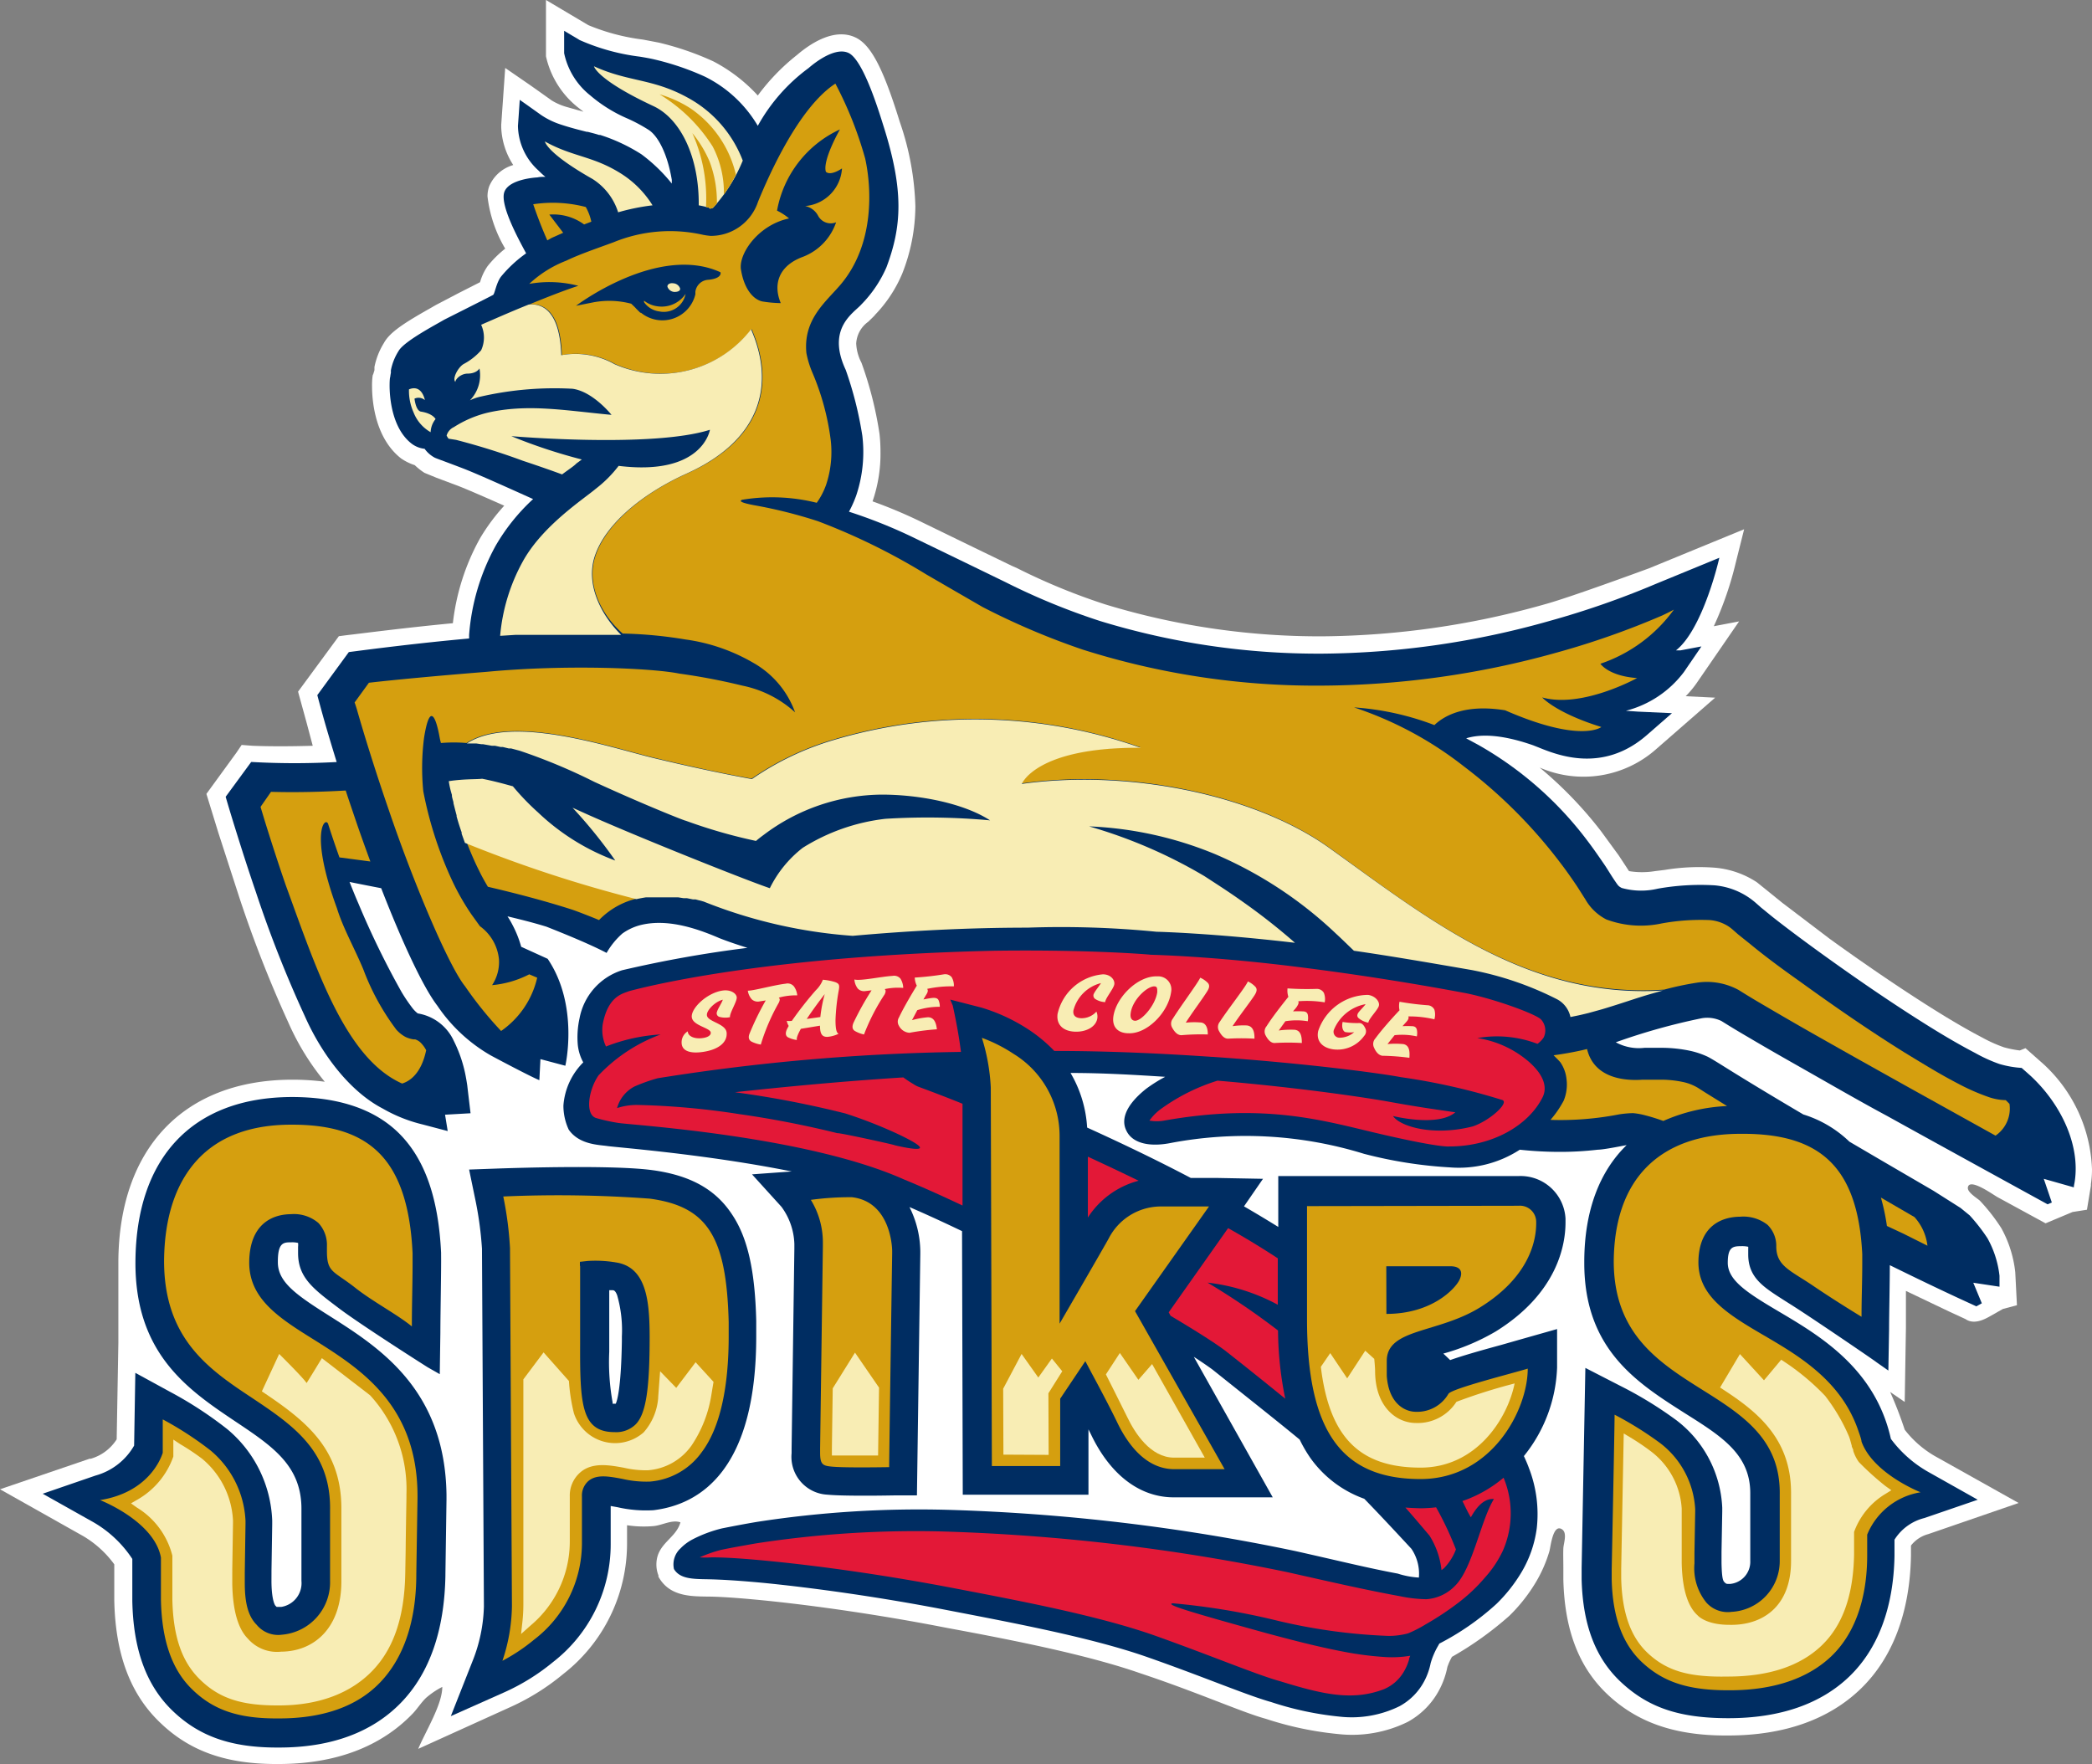 <?xml version="1.0" encoding="UTF-8" standalone="no"?>
<svg
   viewBox="0 0 173.92 146.651"
   version="1.1"
   id="svg50"
   sodipodi:docname="1174.svg"
   width="173.92"
   height="146.651"
   inkscape:version="1.4.1 (93de688d07, 2025-03-30)"
   xmlns:inkscape="http://www.inkscape.org/namespaces/inkscape"
   xmlns:sodipodi="http://sodipodi.sourceforge.net/DTD/sodipodi-0.dtd"
   xmlns="http://www.w3.org/2000/svg"
   xmlns:svg="http://www.w3.org/2000/svg">
  <rect x="0" y="0" width="173.92" height="146.651" fill="#808080" stroke="none"/>
  <defs
     id="defs50" />
  <sodipodi:namedview
     id="namedview50"
     pagecolor="#ffffff"
     bordercolor="#000000"
     borderopacity="0.25"
     inkscape:showpageshadow="2"
     inkscape:pageopacity="0.0"
     inkscape:pagecheckerboard="0"
     inkscape:deskcolor="#d1d1d1"
     inkscape:zoom="5.75363"
     inkscape:cx="86.988562"
     inkscape:cy="73.345001"
     inkscape:window-width="2560"
     inkscape:window-height="1376"
     inkscape:window-x="0"
     inkscape:window-y="0"
     inkscape:window-maximized="1"
     inkscape:current-layer="svg50" />
  <path
     d="m 169.86,88.44 -1.47,-1.3 -0.47,0.19 a 9,9 0 0 1 -1.31,-0.26 11.66,11.66 0 0 1 -1.79,-0.8 c -1.23,-0.64 -2.57,-1.42 -4.21,-2.45 -2.62,-1.65 -5.47,-3.59 -8.48,-5.76 l -3.95,-3 -0.89,-0.72 -1.24,-1 a 7.53,7.53 0 0 0 -3.43,-1.2 17.42,17.42 0 0 0 -4.22,0.18 l -0.81,0.1 a 6.72,6.72 0 0 1 -2.16,0 l -0.3,-0.46 -0.56,-0.85 -1.46,-2 a 33.31,33.31 0 0 0 -5.11,-5.3 9.11,9.11 0 0 0 9.73,-1.57 l 4.86,-4.24 -2.45,-0.12 a 8.2,8.2 0 0 0 1,-1.22 l 3.44,-5 -2.1,0.4 a 28.17,28.17 0 0 0 1.83,-5.31 L 145,44 l -7.89,3.24 c -0.87,0.32 -6.7,2.46 -8.69,3 A 69.66,69.66 0 0 1 110,52.9 61,61 0 0 1 91.9,50.25 a 51.75,51.75 0 0 1 -7.31,-3 L 84.12,47.04 81.04,45.55 76.7,43.44 a 40.71,40.71 0 0 0 -4.16,-1.76 12.1,12.1 0 0 0 0.66,-4.09 13.6,13.6 0 0 0 -0.08,-1.51 30.67,30.67 0 0 0 -1.5,-5.92 3.86,3.86 0 0 1 -0.44,-1.6 2.38,2.38 0 0 1 1,-1.81 l 0.49,-0.48 0.1,-0.12 a 11.15,11.15 0 0 0 2.24,-3.41 15.44,15.44 0 0 0 1.09,-5.59 23.3,23.3 0 0 0 -1.29,-7 L 74.75,9.96 C 73.4,5.62 72.38,3.7 71.11,3.11 69.33,2.28 67.31,3.67 66.26,4.57 A 17.51,17.51 0 0 0 63,7.94 13.4,13.4 0 0 0 59.3,5.1 24.2,24.2 0 0 0 54.76,3.54 L 53.45,3.29 A 17.39,17.39 0 0 1 48.91,2.09 L 45.39,0 V 2.57 4.16 4.62 4.68 A 7.5,7.5 0 0 0 48.14,9 L 48.51,9.29 47.1,8.89 A 5,5 0 0 1 45.88,8.36 L 44.63,7.47 44.09,7.09 42,5.65 41.67,10.37 c 0,0 0,0.12 0,0.22 a 6.15,6.15 0 0 0 1,3.13 3.09,3.09 0 0 0 -2,1.77 2.42,2.42 0 0 0 -0.14,0.85 11,11 0 0 0 1.47,4.33 9.13,9.13 0 0 0 -1.46,1.45 4.42,4.42 0 0 0 -0.63,1.34 l -1.77,0.9 -1.91,1 -0.45,0.26 c -2.13,1.2 -3.38,2 -3.86,2.89 a 6,6 0 0 0 -0.79,2 v 0.27 L 31,31.2 v -0.1 a 5.71,5.71 0 0 0 -0.07,1 c 0,1.55 0.37,4.4 2.4,6 a 4.27,4.27 0 0 0 1.15,0.57 5.25,5.25 0 0 0 0.81,0.64 l 1,0.41 1.63,0.61 c 0.83,0.31 2.53,1.06 4,1.71 a 16.48,16.48 0 0 0 -2,2.69 18.87,18.87 0 0 0 -2.27,7.08 c -4.1,0.39 -7.63,0.86 -8.87,1 L 28.17,52.89 24.78,57.5 25.5,60.12 26,62 c -1.79,0.05 -3.46,0.06 -5,0 l -0.91,-0.07 -0.44,0.65 -2.49,3.42 1,3.25 1.74,5.37 a 101.46,101.46 0 0 0 4.1,10.45 20.94,20.94 0 0 0 3,4.86 21,21 0 0 0 -2.83,-0.17 c -8.9,0.06 -14.26,5.7 -14.33,15.08 v 0.16 6.66 l -0.14,8 a 3.81,3.81 0 0 1 -2.15,1.61 h -0.1 l -7.45,2.54 6.93,3.9 a 8.59,8.59 0 0 1 2.57,2.34 v 2 c 0,0 0,1 0,1 0.09,4.4 1.29,7.66 3.65,10 2.53,2.52 5.62,3.63 10,3.6 4.74,0 8.49,-1.43 11.13,-4.16 0.4,-0.41 0.71,-0.92 1.12,-1.32 a 6.64,6.64 0 0 1 1.37,-0.93 c 0,1.47 -1.39,3.69 -2,5.15 l 7.74,-3.51 a 19.17,19.17 0 0 0 4.3,-2.7 13.75,13.75 0 0 0 5.32,-10.91 c 0,0 0,-0.84 0,-1.47 a 9.32,9.32 0 0 0 2.21,0.07 c 0.73,-0.07 1.53,-0.56 2.23,-0.31 -0.39,1.38 -2,1.76 -2,3.51 a 2.44,2.44 0 0 0 0.17,0.9 v 0.11 l 0.06,0.1 c 0.9,1.51 2.58,1.53 3.93,1.55 1,0 2.54,0.1 4.68,0.31 4.51,0.45 9.92,1.25 14.83,2.2 l 0.68,0.13 c 5.41,1 11.54,2.22 15.89,3.74 2.41,0.8 4.59,1.64 6.33,2.31 1.74,0.67 3.07,1.19 4.12,1.48 a 27.67,27.67 0 0 0 6,1.26 10.45,10.45 0 0 0 5.75,-1 6.47,6.47 0 0 0 2.71,-2.8 6.89,6.89 0 0 0 0.61,-1.78 4.91,4.91 0 0 1 0.38,-0.84 27.88,27.88 0 0 0 4.78,-3.42 13.83,13.83 0 0 0 2.18,-2.76 11.18,11.18 0 0 0 1.14,-2.6 c 0.1,-0.33 0.29,-2.33 1.05,-1.82 0.46,0.3 0.13,1.16 0.11,1.58 -0.02,0.42 0,1.1 0,1.65 v 0.94 c 0.1,4.23 1.31,7.36 3.73,9.61 2.42,2.25 5.52,3.39 9.94,3.36 4.7,0 8.42,-1.34 11.05,-3.88 2.63,-2.54 4.09,-6.31 4.18,-11.06 v 0.13 -0.24 -0.74 a 2.69,2.69 0 0 1 1.43,-0.95 l 7.52,-2.59 -7,-3.92 a 8.62,8.62 0 0 1 -2.47,-2.17 33.11,33.11 0 0 0 -1.21,-3.14 l 1.21,0.83 0.1,-6.13 v -3.1 l 3.67,1.75 1.28,0.59 c 0.72,0.5 1.62,0 2,-0.21 l 1.11,-0.63 1.17,-0.31 -0.14,-2.74 a 9.72,9.72 0 0 0 -1.16,-3.67 15.41,15.41 0 0 0 -1.78,-2.28 c -0.24,-0.22 -1.06,-0.7 -1,-1.1 0.12,-0.84 2.11,0.61 2.46,0.8 l 4,2.18 2.24,-0.94 1.2,-0.19 0.33,-2 v -0.13 a 8.53,8.53 0 0 0 0.09,-1.22 12.45,12.45 0 0 0 -4.06,-8.78 z"
     fill="#ffffff"
     id="path1" />
  <path
     d="m 168.87,89.49 c -0.16,-0.15 -0.8,-0.71 -0.8,-0.71 a 8.31,8.31 0 0 1 -1.86,-0.33 12.69,12.69 0 0 1 -2,-0.91 c -1.42,-0.74 -2.87,-1.6 -4.31,-2.51 -2.89,-1.82 -5.79,-3.82 -8.56,-5.82 -1.38,-1 -2.73,-2 -4,-3 L 146.42,75.46 146,75.09 a 6,6 0 0 0 -3.48,-1.49 20.15,20.15 0 0 0 -4.7,0.28 6,6 0 0 1 -3,-0.06 c -0.27,-0.15 -0.28,-0.17 -0.58,-0.61 -0.3,-0.44 -0.56,-0.89 -0.83,-1.29 -0.54,-0.79 -1,-1.45 -1.42,-2 a 29.58,29.58 0 0 0 -9.1,-8 l -1,-0.54 c 1,-0.31 2.68,-0.43 5.57,0.58 l 0.43,0.17 c 1.6,0.65 5.35,2.16 9,-1 l 2.11,-1.84 -2.83,-0.13 -1,-0.07 A 8.76,8.76 0 0 0 140,55.86 l 1.45,-2.12 -1.75,0.33 h -0.37 c 1.78,-1.38 3.09,-5.49 3.61,-7.7 l -5.28,2.17 A 72.15,72.15 0 0 1 128.83,51.62 71,71 0 0 1 110,54.34 61.94,61.94 0 0 1 91.46,51.63 55.66,55.66 0 0 1 83.6,48.4 c 0,0 -3.74,-1.82 -7.53,-3.65 a 42,42 0 0 0 -5.49,-2.21 9.38,9.38 0 0 0 0.61,-1.37 11.37,11.37 0 0 0 0.5,-4.95 30.38,30.38 0 0 0 -1.38,-5.47 C 68.68,27.27 71,26.01 71.62,25.3 A 10.19,10.19 0 0 0 73.7,22.21 C 74.97,18.82 75.15,15.88 73.48,10.57 73.16,9.57 71.81,4.99 70.54,4.4 69.27,3.81 67.27,5.62 67.22,5.66 A 14.91,14.91 0 0 0 63,10.46 10.52,10.52 0 0 0 58.6,6.37 22.5,22.5 0 0 0 54.4,4.94 C 54.11,4.87 53.68,4.79 53.19,4.71 a 17.71,17.71 0 0 1 -5,-1.38 L 46.9,2.56 v 1.51 0.35 a 6.07,6.07 0 0 0 2.17,3.51 12.1,12.1 0 0 0 3.11,1.93 13.5,13.5 0 0 1 1.75,0.94 c 0.85,0.56 1.59,2.15 1.92,4.15 v 0.31 A 13.73,13.73 0 0 0 53.33,12.83 14.59,14.59 0 0 0 49.9,11.22 h -0.1 c -0.23,-0.08 -0.55,-0.16 -0.94,-0.26 h -0.08 c -0.6,-0.15 -1.43,-0.36 -2.2,-0.62 A 6.46,6.46 0 0 1 45,9.57 L 43.75,8.68 43.21,8.3 43.12,9.63 43.06,10.46 a 5.1,5.1 0 0 0 1.69,3.7 c 0.19,0.19 0.38,0.37 0.59,0.54 -0.22,0 -0.44,0 -0.67,0.05 -0.05,0 -2.35,0.12 -2.74,1.21 -0.39,1.09 1.22,4 1.81,5.1 A 10.7,10.7 0 0 0 41.65,23 c -0.4,0.53 -0.52,1.45 -0.66,1.52 -0.5,0.27 -3.95,2 -4.08,2.07 -0.78,0.46 -3.34,1.8 -3.78,2.6 a 4.6,4.6 0 0 0 -0.63,1.58 1.27,1.27 0 0 0 0,0.21 3.73,3.73 0 0 0 -0.06,0.38 c -0.06,-0.07 -0.37,3.87 1.79,5.53 a 2.15,2.15 0 0 0 1.07,0.42 2.46,2.46 0 0 0 0.81,0.72 c 0.09,0.06 0.55,0.21 2.33,0.89 1.21,0.46 4.1,1.77 5.88,2.57 a 16.49,16.49 0 0 0 -3.12,3.89 18.19,18.19 0 0 0 -2.2,7.4 c 0,0 0,0.1 0,0.3 -4.21,0.38 -8,0.87 -10,1.13 l -2.62,3.58 q 0.22,0.83 0.53,1.94 c 0.3,1.06 0.67,2.29 1.08,3.62 a 63.78,63.78 0 0 1 -7,0 h -0.11 l -2.12,2.89 q 0.37,1.27 0.77,2.55 c 0.55,1.77 1.12,3.55 1.73,5.33 a 98.53,98.53 0 0 0 4.06,10.31 c 1.42,3.22 3.76,6.31 6.5,7.73 a 12.44,12.44 0 0 0 3.31,1.32 l 2.09,0.55 -0.22,-1.36 2.12,-0.12 c 0,0 -0.26,-2.17 -0.27,-2.29 -0.07,-0.47 -0.12,-0.72 -0.12,-0.72 a 11.14,11.14 0 0 0 -1,-3 4,4 0 0 0 -3,-2.29 2.5,2.5 0 0 1 -0.49,-0.51 13.49,13.49 0 0 1 -0.85,-1.26 70.81,70.81 0 0 1 -3.59,-7.36 c -0.27,-0.62 -0.51,-1.22 -0.74,-1.8 0.82,0.17 1.7,0.34 2.63,0.52 1.7,4.37 3.46,8.2 4.67,9.77 a 13.42,13.42 0 0 0 4.42,4.12 c 0.4,0.22 3.34,1.78 4.06,2.07 L 44.93,88.05 47,88.6 c 0,0 1.16,-5 -1.47,-8.89 l -2.2,-1 a 9,9 0 0 0 -0.74,-1.85 6.65,6.65 0 0 0 -0.4,-0.68 c 1,0.24 2.11,0.51 3.24,0.86 1.52,0.6 3.65,1.47 5,2.18 a 6.3,6.3 0 0 1 1.31,-1.61 4.49,4.49 0 0 1 1.66,-0.74 c 2.05,-0.45 4.3,0.21 6.4,1.12 0.79,0.31 1.58,0.57 2.34,0.81 a 99.56,99.56 0 0 0 -10.42,1.86 5.19,5.19 0 0 0 -3.54,4 7.31,7.31 0 0 0 -0.15,2.14 3.83,3.83 0 0 0 0.46,1.52 5.64,5.64 0 0 0 -1.65,3.59 4.72,4.72 0 0 0 0.44,2 c 0.88,1.27 2.54,1.26 3.24,1.37 1,0.13 8.25,0.69 15.3,2.11 l -2.36,0.17 -0.94,0.07 2.45,2.7 a 5.49,5.49 0 0 1 1.07,3.09 v 0.38 l -0.23,16.62 v 0.39 a 3.15,3.15 0 0 0 3,3.45 c 1.12,0.11 3.91,0.09 5.48,0.06 h 1.94 l 0.28,-20.06 V 104 a 8.38,8.38 0 0 0 -0.9,-3.65 c 1.37,0.59 2.85,1.27 4.37,2 l 0.06,21.91 h 2 8.45 v -2 c 0,0 0,-2.07 0,-3.43 l 0.21,0.42 c 1.61,3.37 4.06,5.23 6.88,5.23 h 8.23 L 99.25,112.8 c 0.65,0.42 1.17,0.78 1.54,1.05 3.3,2.64 5.52,4.39 7.26,5.83 a 11.35,11.35 0 0 0 0.89,1.53 9.36,9.36 0 0 0 4.48,3.39 c 1.08,1.11 2.31,2.42 3.92,4.16 a 3.7,3.7 0 0 1 0.62,2.39 7,7 0 0 1 -1.76,-0.33 c -2.52,-0.47 -4.83,-1.05 -8.54,-1.88 a 163.67,163.67 0 0 0 -28.84,-3.42 88.17,88.17 0 0 0 -15.88,1 c -1.07,0.18 -2,0.36 -2.91,0.54 a 10.94,10.94 0 0 0 -2.46,0.92 3.93,3.93 0 0 0 -1,0.75 1.8,1.8 0 0 0 -0.54,1.71 c 0.48,0.8 1.49,0.83 2.72,0.85 1.23,0.02 2.8,0.12 4.8,0.31 4,0.4 9.41,1.14 15,2.22 5.59,1.08 12.13,2.3 16.77,3.92 4.64,1.62 8.32,3.19 10.36,3.76 a 26.42,26.42 0 0 0 5.68,1.21 9,9 0 0 0 5,-0.87 5.06,5.06 0 0 0 2.09,-2.16 5.5,5.5 0 0 0 0.49,-1.42 6.31,6.31 0 0 1 0.62,-1.44 l 0.1,-0.18 a 21.91,21.91 0 0 0 4.75,-3.3 12.86,12.86 0 0 0 2.06,-2.6 9.59,9.59 0 0 0 1.29,-3.69 10.58,10.58 0 0 0 -0.65,-5 c -0.12,-0.34 -0.27,-0.67 -0.42,-1 a 12.39,12.39 0 0 0 2.76,-7.36 v -3.2 l -3.14,0.89 -1.47,0.42 c -2.06,0.56 -3.38,0.95 -4.28,1.27 l -0.47,-0.45 -0.1,-0.09 a 18.17,18.17 0 0 0 4.36,-1.84 c 5.14,-3.19 5.8,-7.21 5.8,-9.06 0,-0.1 0,-0.19 0,-0.27 v -0.05 a 3.74,3.74 0 0 0 -3.88,-3.54 h -20 V 102 q -1.42,-0.88 -2.85,-1.71 L 105,98 101.25,97.93 H 99 c -3,-1.58 -6,-3 -8.62,-4.19 A 10.09,10.09 0 0 0 89,89.2 c 2.72,0 5.36,0.16 7.87,0.32 a 12.38,12.38 0 0 0 -1.59,1 c -1.95,1.56 -2,2.74 -1.65,3.45 0.45,1 1.75,1.4 3.55,1.08 a 33.38,33.38 0 0 1 16.21,0.87 36.39,36.39 0 0 0 7.15,1.13 9.3,9.3 0 0 0 5.81,-1.47 30.76,30.76 0 0 0 3.21,0.18 26.89,26.89 0 0 0 3.27,-0.18 c 0.51,0 2.19,-0.35 2.4,-0.38 -2.26,2.2 -3.49,5.44 -3.52,9.57 V 105 c 0,7.24 4.46,10 8.4,12.51 3,1.89 5.4,3.39 5.4,6.63 v 0.13 2.2 3.3 a 1.85,1.85 0 0 1 -1.68,1.91 c -0.31,0 -0.31,0 -0.44,-0.12 -0.13,-0.12 -0.24,-0.24 -0.27,-1.62 0,0 0,-0.12 0,-0.16 0,-0.04 0,-0.33 0,-0.62 V 129 l 0.06,-3.34 v -0.32 a 9.67,9.67 0 0 0 -3.8,-7.26 32.34,32.34 0 0 0 -4.72,-2.89 l -2.86,-1.47 -0.31,16.63 v 0.93 c 0.09,3.79 1.15,6.58 3.27,8.56 2.29,2.14 4.88,3 8.94,3 4.31,0 7.7,-1.2 10.06,-3.48 2.36,-2.28 3.66,-5.7 3.74,-10 v -0.1 c 0,0 0,-1.12 0,-1.26 a 4.11,4.11 0 0 1 2.49,-1.8 l 4.43,-1.52 -4.16,-2.34 a 10,10 0 0 1 -3.06,-2.72 c -1.3,-5.85 -5.91,-8.57 -9.27,-10.56 -2.66,-1.57 -4.29,-2.61 -4.29,-4.08 0,-1.31 0.42,-1.38 1.11,-1.38 a 2.34,2.34 0 0 1 0.59,0.05 1.27,1.27 0 0 1 0,0.18 v 0.46 c 0,1.95 1.3,2.73 3,3.82 l 0.65,0.41 c 1.84,1.17 7,4.69 7,4.72 l 1,0.7 0.06,-3.44 c 0,-1.13 0.06,-3.83 0.06,-5.32 l 0.43,0.21 c 1.77,0.87 3.52,1.71 5.26,2.52 l 1.5,0.69 c -0.11,0.07 0.12,-0.06 0.46,-0.25 l -0.71,-1.71 2.18,0.33 c 0,0 0,-0.63 0,-0.91 a 8.32,8.32 0 0 0 -1,-3.12 15.15,15.15 0 0 0 -1.48,-1.9 l -0.76,-0.62 -2.24,-1.42 -4.27,-2.49 -2.73,-1.6 a 9.6,9.6 0 0 0 -3.83,-2.26 c -2.63,-1.55 -4.91,-2.93 -6.71,-4.06 -0.21,-0.13 -1.08,-0.68 -1.33,-0.78 a 6.92,6.92 0 0 0 -1.41,-0.46 11.69,11.69 0 0 0 -2.17,-0.24 h -1.59 a 4,4 0 0 1 -2.38,-0.46 52.38,52.38 0 0 1 7.15,-2 2.7,2.7 0 0 1 1.63,0.23 c 0.67,0.42 1.46,0.9 2.17,1.31 1.45,0.86 2.87,1.67 4.23,2.44 2.73,1.55 5.24,3 7.37,4.14 4.27,2.37 13.35,7.35 13.35,7.35 l 0.35,-0.15 -0.67,-1.97 2.5,0.71 c 0,-0.17 0.06,-0.35 0.08,-0.53 0.44,-3 -1.13,-6.35 -3.62,-8.69 z"
     fill="#002d62"
     id="path2" />
  <path
     d="m 48.7,17.21 a 4.28,4.28 0 0 1 0.46,1.22 l -0.6,0.23 a 4.32,4.32 0 0 0 -2.89,-0.82 l 1.15,1.51 -0.94,0.42 -0.38,0.21 c -0.69,-1.55 -1.17,-3 -1.17,-3 a 10.86,10.86 0 0 1 4.37,0.23 z"
     fill="#d59f0f"
     id="path3" />
  <path
     d="M 54.63,25.46 A 2.26,2.26 0 0 1 53.55,25 a 0.22,0.22 0 0 0 0,0.13 1.82,1.82 0 0 0 1.26,0.76 1.85,1.85 0 0 0 2.19,-1.46 2.4,2.4 0 0 1 -2.37,1.03 z"
     fill="#d59f0f"
     id="path4" />
  <path
     d="M 54.32,8.82 C 49.59,6.61 49.38,5.51 49.38,5.51 c 2.86,1.31 4.85,1 7.74,2.58 a 10,10 0 0 1 4.63,5.26 13.19,13.19 0 0 1 -2.47,3.92 c -0.18,0.08 -0.31,0.1 -0.33,0 a 8.31,8.31 0 0 0 -0.86,-0.2 C 58.13,13 56.55,9.86 54.32,8.82 Z"
     fill="#f8edb4"
     id="path5" />
  <path
     d="m 45.3,11.76 c 2.33,1.3 4,1.19 6.36,2.69 a 8.29,8.29 0 0 1 2.59,2.62 17.68,17.68 0 0 0 -2.86,0.58 5.07,5.07 0 0 0 -2.13,-2.77 C 45.41,12.7 45.3,11.76 45.3,11.76 Z"
     fill="#f8edb4"
     id="path6" />
  <path
     d="m 55.49,23.84 a 0.65,0.65 0 0 0 0.58,0.43 c 0.29,0 0.5,-0.09 0.47,-0.29 a 0.64,0.64 0 0 0 -0.58,-0.43 c -0.28,-0.04 -0.5,0.1 -0.47,0.29 z"
     fill="#f8edb4"
     id="path7" />
  <path
     d="m 35,34.22 c -0.44,-0.07 -0.54,-1.08 -0.54,-1.08 a 0.81,0.81 0 0 1 0.86,0.12 c 0,0 -0.23,-1.34 -1.32,-0.89 a 4.4,4.4 0 0 0 0.38,1.91 3.24,3.24 0 0 0 1.42,1.65 1.85,1.85 0 0 1 0.41,-1.09 c 0,0 -0.21,-0.46 -1.21,-0.62 z"
     fill="#f8edb4"
     id="path8" />
  <path
     d="m 28.22,71.28 c -0.51,-1.43 -0.84,-2.46 -0.94,-2.78 -0.25,-0.66 -1.57,0.73 0.73,7 0.51,1.66 1.47,3.34 2.2,5.1 a 19.86,19.86 0 0 0 2.74,5 2.79,2.79 0 0 0 0.77,0.61 2.4,2.4 0 0 0 0.67,0.2 0.81,0.81 0 0 1 0.13,0 1.16,1.16 0 0 1 0.46,0.28 2.58,2.58 0 0 1 0.45,0.62 c -0.42,2 -1.41,2.59 -2,2.77 -4.75,-2.11 -7.16,-9.62 -9.67,-16.48 -0.61,-1.77 -1.19,-3.56 -1.74,-5.33 -0.12,-0.4 -0.24,-0.79 -0.36,-1.19 l 0.87,-1.25 c 2.22,0.06 4.29,0 6.21,-0.11 0.26,0.8 0.54,1.61 0.82,2.44 0.39,1.15 0.81,2.31 1.23,3.46 z"
     fill="#d59f0f"
     id="path9" />
  <path
     d="m 129.72,88.31 a 3,3 0 0 1 0.51,1.37 3.52,3.52 0 0 1 -0.23,1.82 8.46,8.46 0 0 1 -1.1,1.6 25.41,25.41 0 0 0 5.72,-0.46 8.44,8.44 0 0 1 1.15,-0.1 5.86,5.86 0 0 1 1,0.18 15.8,15.8 0 0 1 1.51,0.47 14.73,14.73 0 0 1 5.3,-1.24 l -1.76,-1.09 -0.61,-0.39 a 4,4 0 0 0 -1.3,-0.52 9,9 0 0 0 -1.69,-0.19 c -0.85,0 -1.44,0 -1.67,0 -1.25,0.09 -4,0 -4.61,-2.55 l -0.37,0.09 c -0.8,0.18 -1.6,0.32 -2.41,0.43 0.09,0.1 0.34,0.33 0.56,0.58 z"
     fill="#d59f0f"
     id="path10" />
  <path
     d="m 158.24,102.56 2,1 a 4.31,4.31 0 0 0 -1.08,-2.38 l -2.79,-1.62 a 17.32,17.32 0 0 1 0.5,2.36 z"
     fill="#d59f0f"
     id="path11" />
  <path
     d="m 27.44,109.43 c -2.77,-1.75 -4.34,-2.82 -4.34,-4.49 v -0.06 c 0,-1.59 0.48,-1.6 1.11,-1.6 a 2.13,2.13 0 0 1 0.57,0.05 1.37,1.37 0 0 1 0,0.32 v 0.52 c 0,2.06 1.29,3 3.38,4.58 l 0.12,0.09 c 1.86,1.39 7.24,4.81 7.28,4.83 l 1,0.57 0.05,-3.43 c 0,-1.46 0.08,-5.35 0.06,-6.48 v -0.18 c -0.21,-4.44 -1.3,-7.62 -3.31,-9.74 -2.01,-2.12 -5.08,-3.23 -9.2,-3.21 -8.13,0.06 -12.83,5 -12.9,13.65 -0.06,7.72 4.41,10.71 8.35,13.35 3.08,2.06 5.5,3.68 5.45,7.35 v 2.35 3.52 a 2,2 0 0 1 -1.68,2.17 H 23 l -0.11,-0.11 c 0,0 -0.29,-0.33 -0.32,-1.86 -0.03,-1.53 0,-0.1 0,-0.1 v -0.91 l 0.06,-3.88 v -0.32 a 10.38,10.38 0 0 0 -3.75,-7.61 32,32 0 0 0 -4.72,-3.08 l -2.91,-1.59 -0.1,6.05 a 5.33,5.33 0 0 1 -3.21,2.49 l -4.39,1.51 4.13,2.32 a 9.63,9.63 0 0 1 3.32,3.1 v 2.5 c 0,0 0,1 0,1 0.08,4 1.14,6.92 3.22,9 2.27,2.25 5,3.21 9,3.18 4.34,0 7.74,-1.28 10.11,-3.72 2.37,-2.44 3.62,-6 3.7,-10.58 v -0.11 l 0.09,-6.22 v -0.38 C 37,115.47 31.48,112 27.44,109.43 Z"
     fill="#002d62"
     id="path12" />
  <path
     d="m 62.87,110.88 v -1.07 c -0.1,-4.18 -0.71,-6.9 -2,-8.83 -1.37,-2.1 -3.47,-3.27 -6.63,-3.7 -3.16,-0.43 -10.74,-0.21 -13,-0.13 l -2.24,0.08 0.47,2.28 a 29.35,29.35 0 0 1 0.6,4.31 V 104 l 0.16,29.55 a 13.08,13.08 0 0 1 -0.95,4.56 l -1.8,4.56 4.49,-2 a 17.71,17.71 0 0 0 4,-2.49 12.37,12.37 0 0 0 4.8,-9.8 v -0.07 c 0,0 0,-2.27 0,-3.11 l 0.56,0.1 a 10.63,10.63 0 0 0 3,0.25 c 3.86,-0.47 8.6,-3.33 8.54,-14.67 z m -11.68,5.82 h -0.26 v -0.11 a 18.81,18.81 0 0 1 -0.28,-4.21 v -0.76 c 0,0 0,-3.88 0,-4.36 h 0.25 c 0.11,0 0.25,0 0.41,0.43 a 10.55,10.55 0 0 1 0.39,3.42 v 0.38 c -0.06,3.94 -0.4,4.98 -0.51,5.21 z"
     fill="#002d62"
     id="path13" />
  <path
     d="m 122.28,126.14 c 0.51,-0.91 1.12,-1.58 1.92,-1.52 -1.07,1.71 -1.77,5.71 -3.18,7.16 a 3.66,3.66 0 0 1 -2.43,1.17 11.36,11.36 0 0 1 -2.2,-0.25 c -2.8,-0.51 -5.68,-1.17 -9.37,-2 a 164.88,164.88 0 0 0 -28.61,-3.38 87.11,87.11 0 0 0 -15.63,1 c -1,0.18 -2,0.35 -2.84,0.53 a 11.26,11.26 0 0 0 -1.77,0.62 7.8,7.8 0 0 0 1,0 c 1.24,0 2.91,0.12 4.94,0.32 4.06,0.4 9.48,1.15 15.07,2.22 5.59,1.07 12.22,2.32 16.93,4 4.71,1.68 8.42,3.24 10.32,3.76 3.48,1.07 6,1.68 8.65,0.65 a 3.47,3.47 0 0 0 1.59,-1.38 4.37,4.37 0 0 0 0.47,-1.06 c 0,-0.12 0.07,-0.23 0.1,-0.33 a 9.18,9.18 0 0 1 -2.2,0.1 27.09,27.09 0 0 1 -3.35,-0.44 c -2.21,-0.42 -4.39,-1 -6.34,-1.52 -6.62,-1.83 -8.57,-2.43 -7.83,-2.5 a 58.05,58.05 0 0 1 8.37,1.37 47.19,47.19 0 0 0 9.51,1.34 6.1,6.1 0 0 0 1.66,-0.21 10.56,10.56 0 0 0 1.48,-0.76 24,24 0 0 0 2.69,-1.78 14,14 0 0 0 2.23,-2.11 9.1,9.1 0 0 0 1.48,-2.22 7.69,7.69 0 0 0 0.06,-6.07 10.69,10.69 0 0 1 -3.42,1.94 c 0.23,0.45 0.42,0.89 0.7,1.35 z"
     fill="#e31837"
     id="path14" />
  <path
     d="m 94.66,98.16 c -1.45,-0.71 -2.86,-1.37 -4.22,-2 v 5.06 a 7.19,7.19 0 0 1 4.22,-3.06 z"
     fill="#e31837"
     id="path15" />
  <path
     d="m 76.42,90.37 a 1.78,1.78 0 0 1 -0.44,-0.22 c -0.29,-0.17 -0.6,-0.37 -0.88,-0.58 -5.24,0.33 -10.23,0.82 -14,1.23 l 0.71,0.1 a 82.59,82.59 0 0 1 8.48,1.67 38.42,38.42 0 0 1 4.45,1.75 c 3,1.44 1.62,1.35 -0.36,0.89 0.2,0 -4.74,-1.08 -4.75,-1 A 81.41,81.41 0 0 0 61.45,92.62 63.52,63.52 0 0 0 53,91.86 a 5.25,5.25 0 0 0 -1.7,0.26 2.88,2.88 0 0 1 1.46,-1.8 14.39,14.39 0 0 1 1.91,-0.68 174.58,174.58 0 0 1 25.22,-2.19 c -0.25,-2 -0.68,-3.82 -0.68,-3.85 L 79,83.1 l 2.57,0.66 a 15,15 0 0 1 4,1.87 12.45,12.45 0 0 1 2.08,1.74 c 4.63,0 9.09,0.22 13.08,0.49 h 0.06 c 8,0.55 14.12,1.39 15.68,1.69 a 53.22,53.22 0 0 1 8.43,1.9 c 0.58,0.22 -1,1.69 -2.45,2.19 -3.31,0.85 -6.08,0 -6.64,-0.86 0,0 3.73,0.94 5.18,-0.31 -1.5,-0.22 -3,-0.42 -5.47,-0.87 -1.47,-0.27 -7,-1.14 -14.3,-1.76 a 16.18,16.18 0 0 0 -4.66,2.32 4.16,4.16 0 0 0 -1,1 3.47,3.47 0 0 0 1.22,0 c 8,-1.42 12.82,-0.12 17.07,0.9 5.86,1.4 6.65,1.25 6.65,1.25 3.55,0 6.6,-1.74 7.77,-4.14 0.09,-0.23 0.63,-1.3 -1.13,-2.87 a 8.49,8.49 0 0 0 -4.32,-2 9.46,9.46 0 0 1 5,0.48 2.17,2.17 0 0 0 0.51,-0.52 1.35,1.35 0 0 0 -0.19,-1.48 c -0.35,-0.45 -4,-1.78 -6.42,-2.24 -4.87,-0.91 -9.39,-1.59 -13.25,-2.08 -7.73,-1 -12.84,-1.08 -12.83,-1.09 0.01,-0.01 -5,-0.44 -13,-0.33 -17.65,0.4 -27.63,2.63 -30.35,3.36 -0.46,0.2 -1.73,0.36 -2.18,2.74 a 3.19,3.19 0 0 0 0.27,1.86 14.68,14.68 0 0 1 4.54,-1 13.56,13.56 0 0 0 -5.16,3.4 c -0.86,1.25 -1.13,3.28 -0.19,3.55 a 14.79,14.79 0 0 0 1.87,0.41 c 1.36,0.19 15.67,1.09 23.73,4.7 1.49,0.61 3.13,1.35 4.85,2.16 v -8.46 c -2.16,-0.87 -3.48,-1.34 -3.6,-1.39 z"
     fill="#e31837"
     id="path16" />
  <path
     d="m 100.39,106.63 a 16.07,16.07 0 0 1 5.84,1.84 v -3.86 q -2,-1.31 -4.13,-2.51 l -4.94,7 0.16,0.29 c 2.09,1.24 3.71,2.27 4.53,2.89 2,1.57 3.57,2.84 5,4 a 29.11,29.11 0 0 1 -0.6,-5.67 60.65,60.65 0 0 0 -5.86,-3.98 z"
     fill="#e31837"
     id="path17" />
  <path
     d="m 116.84,125.33 c 0.62,0.7 1.27,1.47 2,2.33 a 6.67,6.67 0 0 1 1,2.87 l 0.2,-0.15 a 4.54,4.54 0 0 0 1,-1.57 27.28,27.28 0 0 0 -1.65,-3.5 11.27,11.27 0 0 1 -1.29,0.08 c -0.43,-0.01 -0.85,-0.03 -1.26,-0.06 z"
     fill="#e31837"
     id="path18" />
  <g
     fill="#d59f0f"
     id="g24">
    <path
       d="m 41.84,99.47 a 28.89,28.89 0 0 1 0.56,4.3 v 0.2 c 0,0 0.16,29.54 0.16,29.56 a 14.79,14.79 0 0 1 -0.79,4.54 15.32,15.32 0 0 0 2.61,-1.74 10.12,10.12 0 0 0 4,-8 c 0,0 0,-3.9 0,-3.9 a 1.61,1.61 0 0 1 0.54,-1.31 c 0.68,-0.57 1.68,-0.39 2.84,-0.17 a 8.68,8.68 0 0 0 2.28,0.22 5.87,5.87 0 0 0 4.31,-2.46 c 1.5,-2 2.25,-5.35 2.23,-9.8 v -1 C 60.4,102.8 58.81,100.3 54.03,99.65 A 103.36,103.36 0 0 0 41.84,99.47 Z m 6.37,5.77 v -0.34 l 0.64,-0.07 a 10.16,10.16 0 0 1 2.35,0.12 c 2.57,0.39 2.8,3.26 2.81,6.16 0,4.41 -0.31,6.46 -1.18,7.32 a 2.31,2.31 0 0 1 -1.73,0.63 c -2.78,0 -2.89,-2.32 -2.87,-7.45 v -5.43 -0.94 z"
       id="path19" />
    <path
       d="m 67.41,99.75 a 6.75,6.75 0 0 1 1,3.61 v 0.27 l -0.23,16.81 v 0.33 c 0,0.94 0.2,1.08 0.91,1.15 0.95,0.1 3.47,0.07 4.83,0.05 0,-0.69 0.25,-17.78 0.25,-17.78 V 104 c 0,-0.42 -0.18,-4.1 -3.34,-4.47 a 23.94,23.94 0 0 0 -3.42,0.22 z"
       id="path20" />
    <path
       d="m 82.37,90.42 v 0.16 c 0,0 0.08,27.78 0.09,31.3 h 5.68 c 0,-0.65 0,-5.6 0,-5.6 l 2.09,-3.12 0.53,1 c 0,0 1.38,2.55 2.12,4.09 0.74,1.54 2.23,3.88 4.74,3.89 h 4.19 L 94.36,109 l 6.15,-8.7 c -1.09,0 -2.65,0 -4.09,0 a 4.87,4.87 0 0 0 -4.23,2.63 c -0.47,0.86 -4.1,7.11 -4.1,7.11 V 94.57 94.38 a 8,8 0 0 0 -3.83,-6.77 12.59,12.59 0 0 0 -2.63,-1.33 16.35,16.35 0 0 1 0.74,4.14 z"
       id="path21" />
    <path
       d="m 108.66,100.27 v 9.39 c 0,9.32 2.85,13.3 9.44,13.3 5.9,0 8.91,-5.73 8.91,-9.18 -1.18,0.37 -6.27,1.64 -6.59,2.09 a 3,3 0 0 1 -2.69,1.5 c -1,0 -2.29,-0.75 -2.44,-3 0,-0.14 0,-1.09 0,-1.23 0,-2.72 4.25,-2.27 7.77,-4.46 4,-2.48 4.71,-5.47 4.65,-7.18 a 1.35,1.35 0 0 0 -1.46,-1.26 z m 6.59,5 h 5.33 c 0.87,0 1.08,0.48 0.74,1.16 -0.34,0.68 -2.24,2.8 -6.06,2.8 z"
       id="path22" />
    <path
       d="m 159.67,124.06 c 0,0 -3.94,-1.54 -4.91,-4.21 0,-0.18 -0.24,-0.83 -0.24,-0.83 -1.39,-4.19 -4.91,-6.27 -7.87,-8 -2.96,-1.73 -5.51,-3.26 -5.45,-6.18 0.06,-2.92 1.92,-3.68 3.47,-3.69 a 3.26,3.26 0 0 1 2.28,0.68 2.45,2.45 0 0 1 0.72,1.84 v -0.07 c 0,1.66 1.16,2 3.09,3.31 1.93,1.31 4,2.56 4,2.56 0,-1.51 0.06,-2.93 0.06,-4.37 0,-0.31 0,-0.55 0,-0.72 v -0.12 c -0.18,-3.59 -1.05,-6.1 -2.66,-7.69 -1.61,-1.59 -4,-2.34 -7.46,-2.31 -3.37,0 -6,0.95 -7.79,2.75 -1.79,1.8 -2.72,4.44 -2.75,7.84 0,6 3.69,8.38 7.3,10.65 3.38,2.12 6.58,4.13 6.5,8.77 v 2.19 3.31 a 4.22,4.22 0 0 1 -4,4.23 2.38,2.38 0 0 1 -2.09,-0.76 4.52,4.52 0 0 1 -1,-3.27 v -0.87 l 0.06,-3.42 v -0.24 a 7.42,7.42 0 0 0 -2.9,-5.46 28.65,28.65 0 0 0 -3.8,-2.37 c 0,1.1 -0.24,12.84 -0.24,12.84 v 0.85 c 0.07,3.12 0.9,5.37 2.52,6.89 1.8,1.68 3.91,2.35 7.3,2.33 3.68,0 6.51,-1 8.42,-2.81 1.91,-1.81 3,-4.7 3,-8.41 0,0 0,-0.75 0,-1.72 a 5.79,5.79 0 0 1 4.44,-3.52 z"
       id="path23" />
    <path
       d="m 26.16,111.41 c -3,-1.86 -5.5,-3.46 -5.44,-6.56 0.06,-3.1 1.92,-3.9 3.47,-3.91 a 3.13,3.13 0 0 1 2.28,0.73 2.68,2.68 0 0 1 0.71,1.94 V 104 c 0,1.78 0.51,1.63 2.28,3 1.47,1.18 3.47,2.21 4.78,3.27 0,-1.73 0.06,-3.66 0.06,-5.17 0,-0.33 0,-0.59 0,-0.77 v -0.14 c -0.18,-3.84 -1.06,-6.53 -2.67,-8.22 -1.61,-1.69 -4,-2.49 -7.45,-2.47 -3.37,0 -6,1 -7.78,2.93 -1.78,1.93 -2.73,4.75 -2.76,8.39 0,6.46 3.69,9 7.31,11.39 3.38,2.26 6.57,4.4 6.49,9.33 v 2.34 3.53 a 4.37,4.37 0 0 1 -4,4.49 2.31,2.31 0 0 1 -2.09,-0.81 c -0.67,-0.67 -1,-1.7 -1,-3.47 v -0.93 l 0.06,-4 v -0.26 A 8.1,8.1 0 0 0 17.5,120.58 28,28 0 0 0 13.53,118 v 2.78 c -0.17,0.54 -1.23,3.29 -5.21,3.93 0,0 4.51,1.75 5.06,4.78 v 2.62 0.9 c 0.07,3.34 0.9,5.75 2.53,7.37 1.8,1.79 3.91,2.51 7.29,2.48 3.67,0 6.5,-1 8.41,-3 1.91,-2 3,-5 3,-9 l 0.1,-6.32 C 34.78,116.85 30,113.83 26.16,111.41 Z"
       id="path24" />
  </g>
  <g
     fill="#f8edb4"
     id="g43">
    <path
       d="m 83.4,115.45 0.02,5.48 3.76,0.02 -0.02,-5.12 1.15,-1.83 -0.86,-1.06 -1.13,1.58 -1.39,-1.96 z"
       id="path25" />
    <path
       d="m 59.82,84.54 a 0.31,0.31 0 0 1 -0.21,-0.43 c 0.07,-0.26 0.4,-0.73 0.48,-1 -0.71,0.19 -1.35,0.92 -1.32,1.27 0,0.57 1.58,0.69 1.64,1.48 0.06,0.79 -0.65,1.38 -1.9,1.58 -1.25,0.2 -1.81,-0.14 -1.84,-0.7 a 1.06,1.06 0 0 1 0.51,-1 c 0,0.41 0.57,0.67 1.29,0.55 0.39,-0.06 0.63,-0.23 0.62,-0.43 0,-0.42 -1.53,-0.58 -1.58,-1.32 -0.05,-0.74 1.27,-2 2.56,-2.19 0.64,-0.1 1.16,0.22 1.18,0.57 0.02,0.35 -0.61,1.32 -0.56,1.64 a 1.87,1.87 0 0 1 -0.87,-0.02 z"
       id="path26" />
    <path
       d="M 65.31,81.78 A 0.68,0.68 0 0 1 66,82 a 1.5,1.5 0 0 1 0.28,0.75 5.25,5.25 0 0 0 -1.54,0.19 c 0.11,0.08 0.11,0.21 0,0.43 a 17,17 0 0 0 -1.49,3.47 2.61,2.61 0 0 1 -0.78,-0.25 c -0.19,-0.11 -0.29,-0.31 -0.16,-0.65 a 23.26,23.26 0 0 1 1.35,-2.77 l -0.5,0.08 A 0.74,0.74 0 0 1 62.5,83.08 1.39,1.39 0 0 1 62.17,82.36 c 0.47,0.01 2.22,-0.48 3.14,-0.58 z"
       id="path27" />
    <path
       d="m 69.46,84.81 c 0,0.79 0.1,1.07 0.26,1.13 a 2.58,2.58 0 0 1 -0.94,0.26 c -0.38,0 -0.61,-0.16 -0.61,-0.93 l -1.59,0.26 c -0.25,0.45 -0.38,0.78 -0.33,0.93 A 2.24,2.24 0 0 1 65.5,86.23 C 65.28,86.1 65.29,85.82 65.45,85.51 l 0.12,-0.22 a 1.25,1.25 0 0 1 -0.16,-0.42 1.83,1.83 0 0 0 0.42,0 29,29 0 0 1 2,-2.55 2.44,2.44 0 0 0 0.58,-0.87 4.79,4.79 0 0 1 1,0.19 c 0.36,0.13 0.41,0.24 0.31,0.75 a 16.85,16.85 0 0 0 -0.26,2.42 z m -0.9,-2.16 c -0.56,0.72 -1.08,1.44 -1.49,2.06 l 1.13,-0.16 a 11.67,11.67 0 0 1 0.36,-1.89 z"
       id="path28" />
    <path
       d="m 74.21,81.13 a 0.68,0.68 0 0 1 0.65,0.23 1.52,1.52 0 0 1 0.23,0.77 5.21,5.21 0 0 0 -1.54,0.1 c 0.1,0.09 0.1,0.21 0,0.43 A 17.17,17.17 0 0 0 71.83,86 2.53,2.53 0 0 1 71.07,85.71 c -0.19,-0.12 -0.26,-0.32 -0.12,-0.67 a 23.66,23.66 0 0 1 1.51,-2.71 l -0.5,0.06 a 0.72,0.72 0 0 1 -0.65,-0.21 1.41,1.41 0 0 1 -0.28,-0.75 c 0.5,0.14 2.26,-0.25 3.18,-0.3 z"
       id="path29" />
    <path
       d="m 78.47,81 a 0.69,0.69 0 0 1 0.65,0.24 1.37,1.37 0 0 1 0.18,0.76 9.54,9.54 0 0 0 -2.22,0.21 c 0.09,0.11 0.06,0.26 -0.05,0.44 -0.11,0.18 -0.17,0.28 -0.26,0.44 0.33,-0.07 0.64,-0.12 0.79,-0.13 0.15,-0.01 0.39,0 0.47,0.2 a 1.29,1.29 0 0 1 0.1,0.54 6,6 0 0 0 -1.87,0.28 l -0.44,0.83 a 7.24,7.24 0 0 1 1.32,-0.24 c 0.55,0 0.69,0.51 0.75,1 a 19.94,19.94 0 0 0 -2.28,0.29 1.06,1.06 0 0 1 -0.87,-0.57 0.66,0.66 0 0 1 0,-0.71 c 0.34,-0.73 1,-1.86 1.48,-2.64 A 1.57,1.57 0 0 1 76.05,81.27 24.34,24.34 0 0 0 78.47,81 Z"
       id="path30" />
    <path
       d="m 89.91,84.65 a 1.65,1.65 0 0 0 1.24,-0.55 1,1 0 0 1 0.08,0.53 c -0.09,0.73 -0.92,1.16 -1.82,1.14 -0.9,-0.02 -1.61,-0.48 -1.49,-1.47 A 4.24,4.24 0 0 1 91.69,81 c 0.63,0 1,0.45 0.95,0.82 -0.05,0.37 -0.74,1.16 -0.76,1.49 a 1.63,1.63 0 0 1 -0.81,-0.25 0.34,0.34 0 0 1 -0.12,-0.47 c 0.11,-0.23 0.44,-0.62 0.58,-0.86 A 3.16,3.16 0 0 0 89.24,84 c -0.06,0.41 0.17,0.64 0.67,0.65 z"
       id="path31" />
    <path
       d="m 97.36,82.48 c -0.24,1.7 -2,3.48 -3.53,3.42 -0.89,0 -1.39,-0.52 -1.27,-1.39 0.23,-1.62 2.06,-3.41 3.65,-3.34 a 1.09,1.09 0 0 1 1.15,1.31 z M 94,84.23 c -0.06,0.4 0.09,0.62 0.37,0.63 0.55,0 1.69,-1.29 1.84,-2.38 0,-0.32 0,-0.47 -0.25,-0.48 -0.6,0 -1.82,1.12 -1.96,2.23 z"
       id="path32" />
    <path
       d="m 100.41,86 a 18.54,18.54 0 0 0 -2.19,0.06 c -0.32,0 -0.57,-0.25 -0.79,-0.66 a 0.67,0.67 0 0 1 0.07,-0.71 c 0.69,-1.1 2.16,-3.07 2.28,-3.41 a 2,2 0 0 1 0.65,0.45 c 0.16,0.2 0.1,0.42 -0.08,0.7 -0.38,0.61 -1.26,1.78 -1.77,2.59 A 6.24,6.24 0 0 1 99.76,85 c 0.47,0 0.66,0.42 0.65,1 z"
       id="path33" />
    <path
       d="m 104.29,86.35 a 18.64,18.64 0 0 0 -2.19,0 c -0.32,0 -0.56,-0.26 -0.78,-0.68 a 0.68,0.68 0 0 1 0.08,-0.71 c 0.71,-1.09 2.22,-3 2.34,-3.37 a 2,2 0 0 1 0.64,0.46 c 0.16,0.2 0.09,0.42 -0.09,0.7 -0.39,0.6 -1.3,1.76 -1.82,2.56 a 6.19,6.19 0 0 1 1.19,-0.06 c 0.47,0.05 0.65,0.47 0.63,1.1 z"
       id="path34" />
    <path
       d="m 109.46,82.21 a 0.67,0.67 0 0 1 0.6,0.33 1.4,1.4 0 0 1 0.07,0.79 9.05,9.05 0 0 0 -2.2,-0.09 c 0.07,0.12 0,0.27 -0.11,0.44 -0.11,0.17 -0.21,0.25 -0.32,0.4 a 7.3,7.3 0 0 1 0.79,0 c 0.26,0 0.38,0.09 0.43,0.26 a 1.36,1.36 0 0 1 0,0.56 5.78,5.78 0 0 0 -1.86,0 l -0.55,0.77 a 7.06,7.06 0 0 1 1.32,-0.06 c 0.54,0.05 0.6,0.61 0.6,1.1 a 19.31,19.31 0 0 0 -2.27,0 c -0.31,0 -0.57,-0.28 -0.77,-0.69 a 0.68,0.68 0 0 1 0.11,-0.71 c 0.43,-0.69 1.24,-1.73 1.81,-2.44 a 1.62,1.62 0 0 1 -0.07,-0.7 23.56,23.56 0 0 0 2.42,0.04 z"
       id="path35" />
    <path
       d="m 113.53,83.48 a 3.53,3.53 0 0 0 -2.63,2.12 0.49,0.49 0 0 0 0.46,0.67 1.85,1.85 0 0 0 1.22,-0.46 2.26,2.26 0 0 1 -0.67,0 c -0.23,0 -0.4,-0.36 -0.29,-0.85 a 7.47,7.47 0 0 0 1.39,0.09 c 0.21,0 0.37,0.16 0.51,0.47 a 0.55,0.55 0 0 1 -0.11,0.6 2.73,2.73 0 0 1 -2.55,1.12 c -0.89,-0.12 -1.46,-0.66 -1.27,-1.53 a 4.4,4.4 0 0 1 4.14,-3 c 0.61,0.08 1,0.57 0.9,0.92 -0.1,0.35 -0.85,1.07 -0.87,1.39 a 1.76,1.76 0 0 1 -0.79,-0.36 c -0.19,-0.15 -0.15,-0.34 0,-0.53 0.15,-0.19 0.46,-0.49 0.56,-0.65 z"
       id="path36" />
    <path
       d="m 118.67,83.57 a 0.66,0.66 0 0 1 0.58,0.37 1.44,1.44 0 0 1 0,0.8 8.94,8.94 0 0 0 -2.17,-0.24 c 0.06,0.12 0,0.27 -0.14,0.43 -0.14,0.16 -0.22,0.24 -0.34,0.38 a 7.28,7.28 0 0 1 0.78,0 c 0.25,0 0.37,0.12 0.41,0.29 a 1.34,1.34 0 0 1 0,0.56 5.68,5.68 0 0 0 -1.85,-0.1 l -0.59,0.74 a 6.92,6.92 0 0 1 1.31,0 c 0.53,0.09 0.55,0.65 0.51,1.14 a 18.94,18.94 0 0 0 -2.25,-0.17 c -0.31,-0.05 -0.55,-0.32 -0.72,-0.75 a 0.69,0.69 0 0 1 0.15,-0.7 c 0.48,-0.66 1.35,-1.65 2,-2.33 a 1.65,1.65 0 0 1 0,-0.71 23.37,23.37 0 0 0 2.32,0.29 z"
       id="path37" />
    <path
       d="m 45.19,112.43 -1.68,2.24 v 18.73 a 13.1,13.1 0 0 1 -0.08,1.44 l -0.11,1 0.75,-0.67 a 9.11,9.11 0 0 0 3.3,-7 v -3.77 a 2.54,2.54 0 0 1 0.88,-2 c 1,-0.86 2.41,-0.6 3.62,-0.38 a 8,8 0 0 0 2,0.21 4.89,4.89 0 0 0 3.63,-2.07 10.41,10.41 0 0 0 1.64,-4.2 l 0.18,-1.08 -1.49,-1.63 -1.61,2.13 -1.34,-1.38 -0.16,2.14 v 0.06 a 4.89,4.89 0 0 1 -1.21,2.88 3.6,3.6 0 0 1 -5.8,-1.6 14.83,14.83 0 0 1 -0.41,-2.67 z"
       id="path38" />
    <path
       d="m 69.23,115.42 -0.07,5 V 121 h 0.36 3.1 0.38 l 0.08,-5.64 -2,-2.91 z"
       id="path39" />
    <path
       d="m 91.94,114.26 c 0,0 1.36,2.7 1.79,3.58 0.6,1.25 1.9,3.34 3.88,3.34 h 2.55 l -4.38,-7.78 -1.14,1.31 -1.54,-2.23 z"
       id="path40" />
    <path
       d="m 143,115.35 0.32,0.21 c 2.7,1.77 5.58,4 5.58,8.54 v 0.18 2.17 3.32 c 0,3.85 -2.43,5.37 -5.12,5.31 -2,0 -2.65,-0.79 -2.65,-0.79 -1.11,-1 -1.29,-3.06 -1.32,-4.35 v -0.89 -1.35 -2.08 -0.21 a 6.45,6.45 0 0 0 -2.53,-4.73 18.9,18.9 0 0 0 -1.71,-1.16 l -0.58,-0.35 -0.21,11.24 v 0.82 c 0.07,2.85 0.79,4.88 2.22,6.21 1.62,1.51 3.48,2 6.64,1.94 3.42,0 6,-0.88 7.76,-2.54 1.76,-1.66 2.67,-4.14 2.74,-7.58 0,0 0,-1.66 0,-1.91 l 0.06,-0.15 a 6.14,6.14 0 0 1 2.54,-3 l 0.5,-0.31 -0.48,-0.34 a 23.49,23.49 0 0 1 -2.22,-2 3.3,3.3 0 0 1 -0.47,-0.94 v -0.08 l -0.12,-0.27 v -0.06 l -0.15,-0.54 -0.07,-0.21 a 15.26,15.26 0 0 0 -2,-3.41 19.7,19.7 0 0 0 -3.65,-3 l -1.43,1.71 -2,-2.18 z"
       id="path41" />
    <path
       d="m 21.77,115.67 0.31,0.21 c 3.45,2.33 6.3,4.65 6.3,9.52 v 0.21 2.32 3.54 c 0,3.9 -2.29,5.82 -5,5.84 a 3.21,3.21 0 0 1 -2.78,-1.09 c -0.86,-0.86 -1.25,-2.49 -1.29,-4.52 0,-0.13 0,-0.38 0,-1 a 1.38,1.38 0 0 0 0,-0.18 l 0.06,-3.88 v -0.23 a 7.13,7.13 0 0 0 -2.57,-5.14 18.71,18.71 0 0 0 -1.8,-1.2 l -0.59,-0.39 c 0,0 0,1.23 0,1.28 v 0.13 a 6.67,6.67 0 0 1 -3,3.59 l -0.52,0.3 0.49,0.35 a 6.55,6.55 0 0 1 2.95,4 v 0.09 2.71 0.87 c 0.07,3.08 0.8,5.14 2.25,6.58 1.62,1.61 3.47,2.22 6.61,2.2 3.41,0 6,-1.07 7.73,-2.84 1.73,-1.77 2.7,-4.36 2.77,-8.08 0.07,-3.72 0,-0.42 0.1,-6.34 0,-0.1 0,-0.2 0,-0.31 a 11.56,11.56 0 0 0 -2.91,-8.09 l -0.12,-0.13 -4,-3.08 c 0,0 -0.92,1.52 -1.27,2.07 -0.26,-0.42 -2.28,-2.42 -2.28,-2.42 z"
       id="path42" />
    <path
       d="m 121.08,116.54 a 3.82,3.82 0 0 1 -3.36,1.76 c -1.64,0 -3.4,-1.36 -3.4,-4.33 0,-0.29 -0.07,-1 -0.07,-1 l -0.75,-0.68 -1.5,2.3 -1.41,-2.1 -0.78,1.14 c 0.71,5.9 3.26,8.38 8.29,8.38 4.6,0 7.21,-4 7.82,-7 l -0.22,0.06 a 46.5,46.5 0 0 0 -4.62,1.47 z"
       id="path43" />
  </g>
  <path
     d="m 59.27,17.28 0.33,-0.35 a 9.5,9.5 0 0 0 -0.6,-3.48 9.58,9.58 0 0 0 -1.44,-2.38 13.31,13.31 0 0 1 1.14,6 c 0,0 0,0.09 0,0.14 l 0.27,0.06 c 0.03,0.11 0.12,0.09 0.3,0.01 z"
     fill="#d59f0f"
     id="path44" />
  <path
     d="m 57.39,9 a 9.82,9.82 0 0 0 -2.56,-1.16 13.57,13.57 0 0 1 4.42,4.34 8.26,8.26 0 0 1 0.93,4 13.65,13.65 0 0 0 1,-1.66 A 9.19,9.19 0 0 0 57.39,9 Z"
     fill="#d59f0f"
     id="path45" />
  <path
     d="m 163.39,129.28 h -1.09 v 3 h -0.74 v -3 h -1.09 v -0.65 h 2.92 z m 5,3 h -0.74 v -2.88 l -1,2.88 h -0.71 l -1,-2.88 v 2.88 h -0.74 v -3.62 h 1.28 l 0.84,2.36 0.88,-2.36 h 1.27 z"
     fill="#002d62"
     id="path46"
     style="display:none" />
  <path
     d="m 167.06,91.77 -0.31,-0.31 a 4.57,4.57 0 0 1 -1.43,-0.26 17.73,17.73 0 0 1 -2.47,-1.08 c -1.55,-0.8 -3,-1.7 -4.53,-2.63 -3,-1.87 -5.91,-3.89 -8.72,-5.92 -1.41,-1 -2.78,-2 -4.1,-3.09 l -1,-0.8 -0.49,-0.43 a 3.24,3.24 0 0 0 -0.32,-0.24 3.38,3.38 0 0 0 -1.55,-0.52 18.2,18.2 0 0 0 -4,0.28 8.23,8.23 0 0 1 -4.59,-0.33 4.22,4.22 0 0 1 -1.76,-1.69 c -0.28,-0.43 -0.52,-0.83 -0.77,-1.2 -0.5,-0.74 -0.94,-1.35 -1.31,-1.83 a 41.29,41.29 0 0 0 -8,-8 30.1,30.1 0 0 0 -9.14,-4.91 23,23 0 0 1 6.68,1.47 c 0.77,-0.74 2.49,-1.78 5.88,-1.23 6.31,2.76 8,1.39 8,1.39 -3.82,-1.19 -4.92,-2.46 -4.92,-2.46 3.31,0.93 7.89,-1.61 7.89,-1.61 -2.38,-0.17 -3.05,-1.19 -3.05,-1.19 a 12.46,12.46 0 0 0 6.11,-4.5 c -0.25,0.14 -0.59,0.31 -1,0.5 A 67.48,67.48 0 0 1 129.39,54.26 73.67,73.67 0 0 1 109.65,57 64.06,64.06 0 0 1 90,54 60.71,60.71 0 0 1 81.7,50.47 c 0,0 -2.01,-1.16 -4.7,-2.72 A 53,53 0 0 0 68,43.33 39.31,39.31 0 0 0 62.69,42 c -1,-0.19 -1.28,-0.33 -1,-0.45 a 15.23,15.23 0 0 1 6.21,0.25 6,6 0 0 0 0.78,-1.5 8.61,8.61 0 0 0 0.38,-3.73 20.94,20.94 0 0 0 -1.55,-5.66 7.9,7.9 0 0 1 -0.47,-1.56 c -0.27,-2.77 1.55,-4.19 2.8,-5.64 2.9,-3.38 2.62,-8.1 2.09,-10.52 A 31.43,31.43 0 0 0 69.45,6.95 c -3.06,2 -5.54,7.65 -6.43,9.82 a 4.13,4.13 0 0 1 -3.94,2.84 5.79,5.79 0 0 1 -0.64,-0.09 12.38,12.38 0 0 0 -7.43,0.62 c -1.3,0.48 -2.84,1 -3.93,1.53 A 9.5,9.5 0 0 0 44,23.6 a 9.54,9.54 0 0 1 4.08,0.16 c -1.11,0.36 -2.57,0.93 -4.08,1.55 1.13,-0.11 2.6,0.49 2.71,4.21 a 6.64,6.64 0 0 1 4.44,0.75 9.53,9.53 0 0 0 11.34,-2.9 c 1.91,4.38 1.07,9.11 -5.38,12 -3.32,1.49 -6.69,4 -7.63,6.91 -0.72,2.22 0.41,4.74 2.29,6.39 a 35.85,35.85 0 0 1 5.2,0.49 15.33,15.33 0 0 1 5.65,1.94 7.72,7.72 0 0 1 3.48,4.12 A 9.23,9.23 0 0 0 61.72,57 51.57,51.57 0 0 0 56.48,56 c -2.27,-0.46 -9.42,-0.77 -16,-0.15 -4.25,0.34 -7.82,0.68 -9.81,0.91 l -1.19,1.64 c 0.06,0.15 0.11,0.32 0.18,0.54 0.64,2.24 1.58,5.26 2.66,8.39 2.12,6.24 5,13 6.34,14.66 a 30.9,30.9 0 0 0 3,3.72 7.41,7.41 0 0 0 3,-4.43 L 44,81 A 8.38,8.38 0 0 1 40.91,81.9 3.47,3.47 0 0 0 41.48,79.74 3.85,3.85 0 0 0 39.9,77 l -0.72,-1 a 20.24,20.24 0 0 1 -1.51,-2.62 31.86,31.86 0 0 1 -2.48,-7.6 19.83,19.83 0 0 1 0.06,-4.42 c 0.48,-3.05 1,-1.75 1.31,0 a 3.9,3.9 0 0 0 0.1,0.41 12.53,12.53 0 0 1 2.13,0 c 3.76,-2.46 11.92,0.34 15.53,1.21 3.41,0.82 6.09,1.38 8.17,1.75 a 23.67,23.67 0 0 1 6.81,-3.25 41.24,41.24 0 0 1 25.52,0.65 c -8.71,-0.09 -9.89,3 -9.89,3 8.86,-1.25 19.39,0.9 25.57,5.33 8.32,6 16.5,12.57 27.86,11.81 a 25.5,25.5 0 0 1 2.81,-0.59 5.51,5.51 0 0 1 3.37,0.62 c 0.78,0.49 1.43,0.88 2.17,1.31 1.43,0.84 2.83,1.65 4.19,2.42 2.71,1.54 5.22,2.94 7.35,4.13 4.26,2.37 7,3.89 7,3.89 l 0.65,0.36 a 2.73,2.73 0 0 0 1.16,-2.64 z M 58.88,23.26 a 1.14,1.14 0 0 0 -1.07,1 v 0.21 A 2.82,2.82 0 0 1 53.29,26 H 53.23 L 53,25.77 52.89,25.66 C 52.8,25.55 52.58,25.35 52.48,25.25 a 7.13,7.13 0 0 0 -3.23,-0.1 l -1.36,0.27 c 0,0 6.8,-5.16 12,-2.79 0.02,0 0.19,0.52 -1.01,0.63 z m 2.72,-0.85 c -0.21,-1.3 1.43,-3.71 4,-4.25 a 4.91,4.91 0 0 0 -1,-0.65 9.23,9.23 0 0 1 5.23,-6.75 c 0,0 -1.47,2.56 -1.17,3.52 C 69.07,14.66 70,14 70,14 a 3.35,3.35 0 0 1 -3.06,3.13 1.57,1.57 0 0 1 1.08,0.82 1.19,1.19 0 0 0 1.49,0.53 4.69,4.69 0 0 1 -2.73,2.86 c -2.12,0.77 -2.5,2.37 -1.87,3.86 A 10.39,10.39 0 0 1 63.37,25.06 C 62.61,24.89 61.85,24 61.6,22.4 Z"
     fill="#d59f0f"
     id="path47" />
  <path
     d="m 38.79,70 c 0,0 0.49,1.3 1.05,2.4 0.22,0.46 0.47,0.9 0.72,1.32 2.3,0.54 4.66,1.15 7,1.9 0.51,0.17 2,0.76 2.24,0.87 A 6.46,6.46 0 0 1 53.04,74.68 109.49,109.49 0 0 1 38.79,70 Z"
     fill="#d59f0f"
     id="path48" />
  <path
     d="m 110.52,70.5 c -6.18,-4.43 -16.72,-6.57 -25.57,-5.33 0,0 1.18,-3.07 9.89,-3 A 41.24,41.24 0 0 0 69.32,61.52 23.67,23.67 0 0 0 62.51,64.77 C 60.43,64.39 57.75,63.84 54.34,63.02 50.73,62.15 42.57,59.35 38.81,61.81 h 0.35 0.37 0.08 l 0.41,0.06 h 0.14 l 0.4,0.07 0.34,0.06 h 0.26 l 0.46,0.1 h 0.18 l 0.49,0.12 h 0.2 l 0.71,0.19 A 47.72,47.72 0 0 1 49.41,65 c 4,1.84 7.58,3.27 7.6,3.23 a 43.21,43.21 0 0 0 5.84,1.68 c 0.21,-0.18 0.43,-0.35 0.65,-0.51 a 16.46,16.46 0 0 1 9.81,-3.34 c 3.13,0 6.81,0.72 9,2.14 A 57.25,57.25 0 0 0 73.62,68.07 16.41,16.41 0 0 0 66.74,70.48 9.63,9.63 0 0 0 64,73.84 C 62,73.17 52.24,69.27 48.31,67.47 L 47.6,67.15 a 40.11,40.11 0 0 1 3.55,4.39 18.7,18.7 0 0 1 -6.42,-4 20.53,20.53 0 0 1 -2.09,-2.17 c -1,-0.28 -1.83,-0.49 -2.56,-0.63 -0.43,0.06 -1.42,0 -2.77,0.2 a 7.12,7.12 0 0 0 0.26,1.14 v 0.07 c 0,0.09 0.06,0.29 0.13,0.55 v 0.08 c 0.07,0.27 0.15,0.6 0.26,1 v 0.09 c 0.11,0.4 0.25,0.85 0.42,1.33 v 0.11 c 0.09,0.25 0.18,0.5 0.27,0.76 a 109.49,109.49 0 0 0 14.26,4.68 c 0.26,-0.06 0.53,-0.11 0.79,-0.15 h 0.29 0.51 0.79 0.33 0.45 0.31 l 0.45,0.07 h 0.28 l 0.49,0.1 h 0.22 l 0.68,0.18 a 41.13,41.13 0 0 0 12.39,2.85 c 4.45,-0.4 9.4,-0.68 14.54,-0.68 a 80.71,80.71 0 0 1 10.71,0.34 c 0,0 4.54,0.1 11.52,0.92 a 51.68,51.68 0 0 0 -4.54,-3.55 c -1,-0.71 -2,-1.35 -3,-2 A 41,41 0 0 0 90.54,68.7 30.64,30.64 0 0 1 101,71 a 33.92,33.92 0 0 1 10.07,6.62 c 0.44,0.4 0.93,0.89 1.49,1.42 3,0.43 6.3,1 9.77,1.6 a 26.67,26.67 0 0 1 7.15,2.45 2.18,2.18 0 0 1 1.08,1.46 l 0.34,-0.07 c 0.37,-0.07 0.74,-0.16 1.11,-0.25 l 0.33,-0.09 0.83,-0.23 0.3,-0.09 c 0.82,-0.25 1.65,-0.52 2.5,-0.8 l 0.76,-0.24 0.44,-0.13 1.1,-0.31 h 0.07 C 127,83.07 118.84,76.46 110.52,70.5 Z"
     fill="#f8edb4"
     id="path49" />
  <path
     d="m 49.43,46.29 c 0.94,-2.91 4.31,-5.41 7.63,-6.91 6.45,-2.9 7.29,-7.63 5.38,-12 a 9.53,9.53 0 0 1 -11.34,2.9 6.64,6.64 0 0 0 -4.44,-0.75 c -0.12,-3.72 -1.59,-4.32 -2.71,-4.21 -1,0.4 -2,0.83 -2.94,1.24 L 40,27 a 2.53,2.53 0 0 1 0,2.12 5.14,5.14 0 0 1 -1.43,1.13 c -0.46,0.24 -1,1.22 -0.71,1.5 0,-0.23 0.45,-0.68 1,-0.69 0.78,0 1,-0.43 1,-0.43 A 3,3 0 0 1 39.07,33.28 4.27,4.27 0 0 1 39.84,33 27.49,27.49 0 0 1 47.6,32.32 c 1.7,0.23 3.24,2.17 3.24,2.17 -3.85,-0.36 -7,-0.95 -10.35,-0.17 a 9.25,9.25 0 0 0 -2.76,1.19 1.1,1.1 0 0 0 -0.6,0.7 1.61,1.61 0 0 0 0.16,0.26 l 0.63,0.1 a 56.87,56.87 0 0 1 5.56,1.74 c 1.12,0.37 2.27,0.77 3.25,1.13 0.53,-0.4 1,-0.7 1.19,-0.91 l 0.45,-0.33 a 44.91,44.91 0 0 1 -5.86,-1.94 c 0,0 11.7,1 16.51,-0.53 0,0 -0.59,3.86 -7.59,3 a 10.14,10.14 0 0 1 -1.87,1.88 c -1.08,0.91 -4.49,3.11 -6.12,6.11 a 15.56,15.56 0 0 0 -1.86,6.14 l 1.26,-0.08 h 0.41 0.85 0.49 0.77 0.5 0.75 2.85 0.83 0.28 1.07 C 49.85,51 48.72,48.51 49.43,46.29 Z"
     fill="#f8edb4"
     id="path50" />
</svg>
